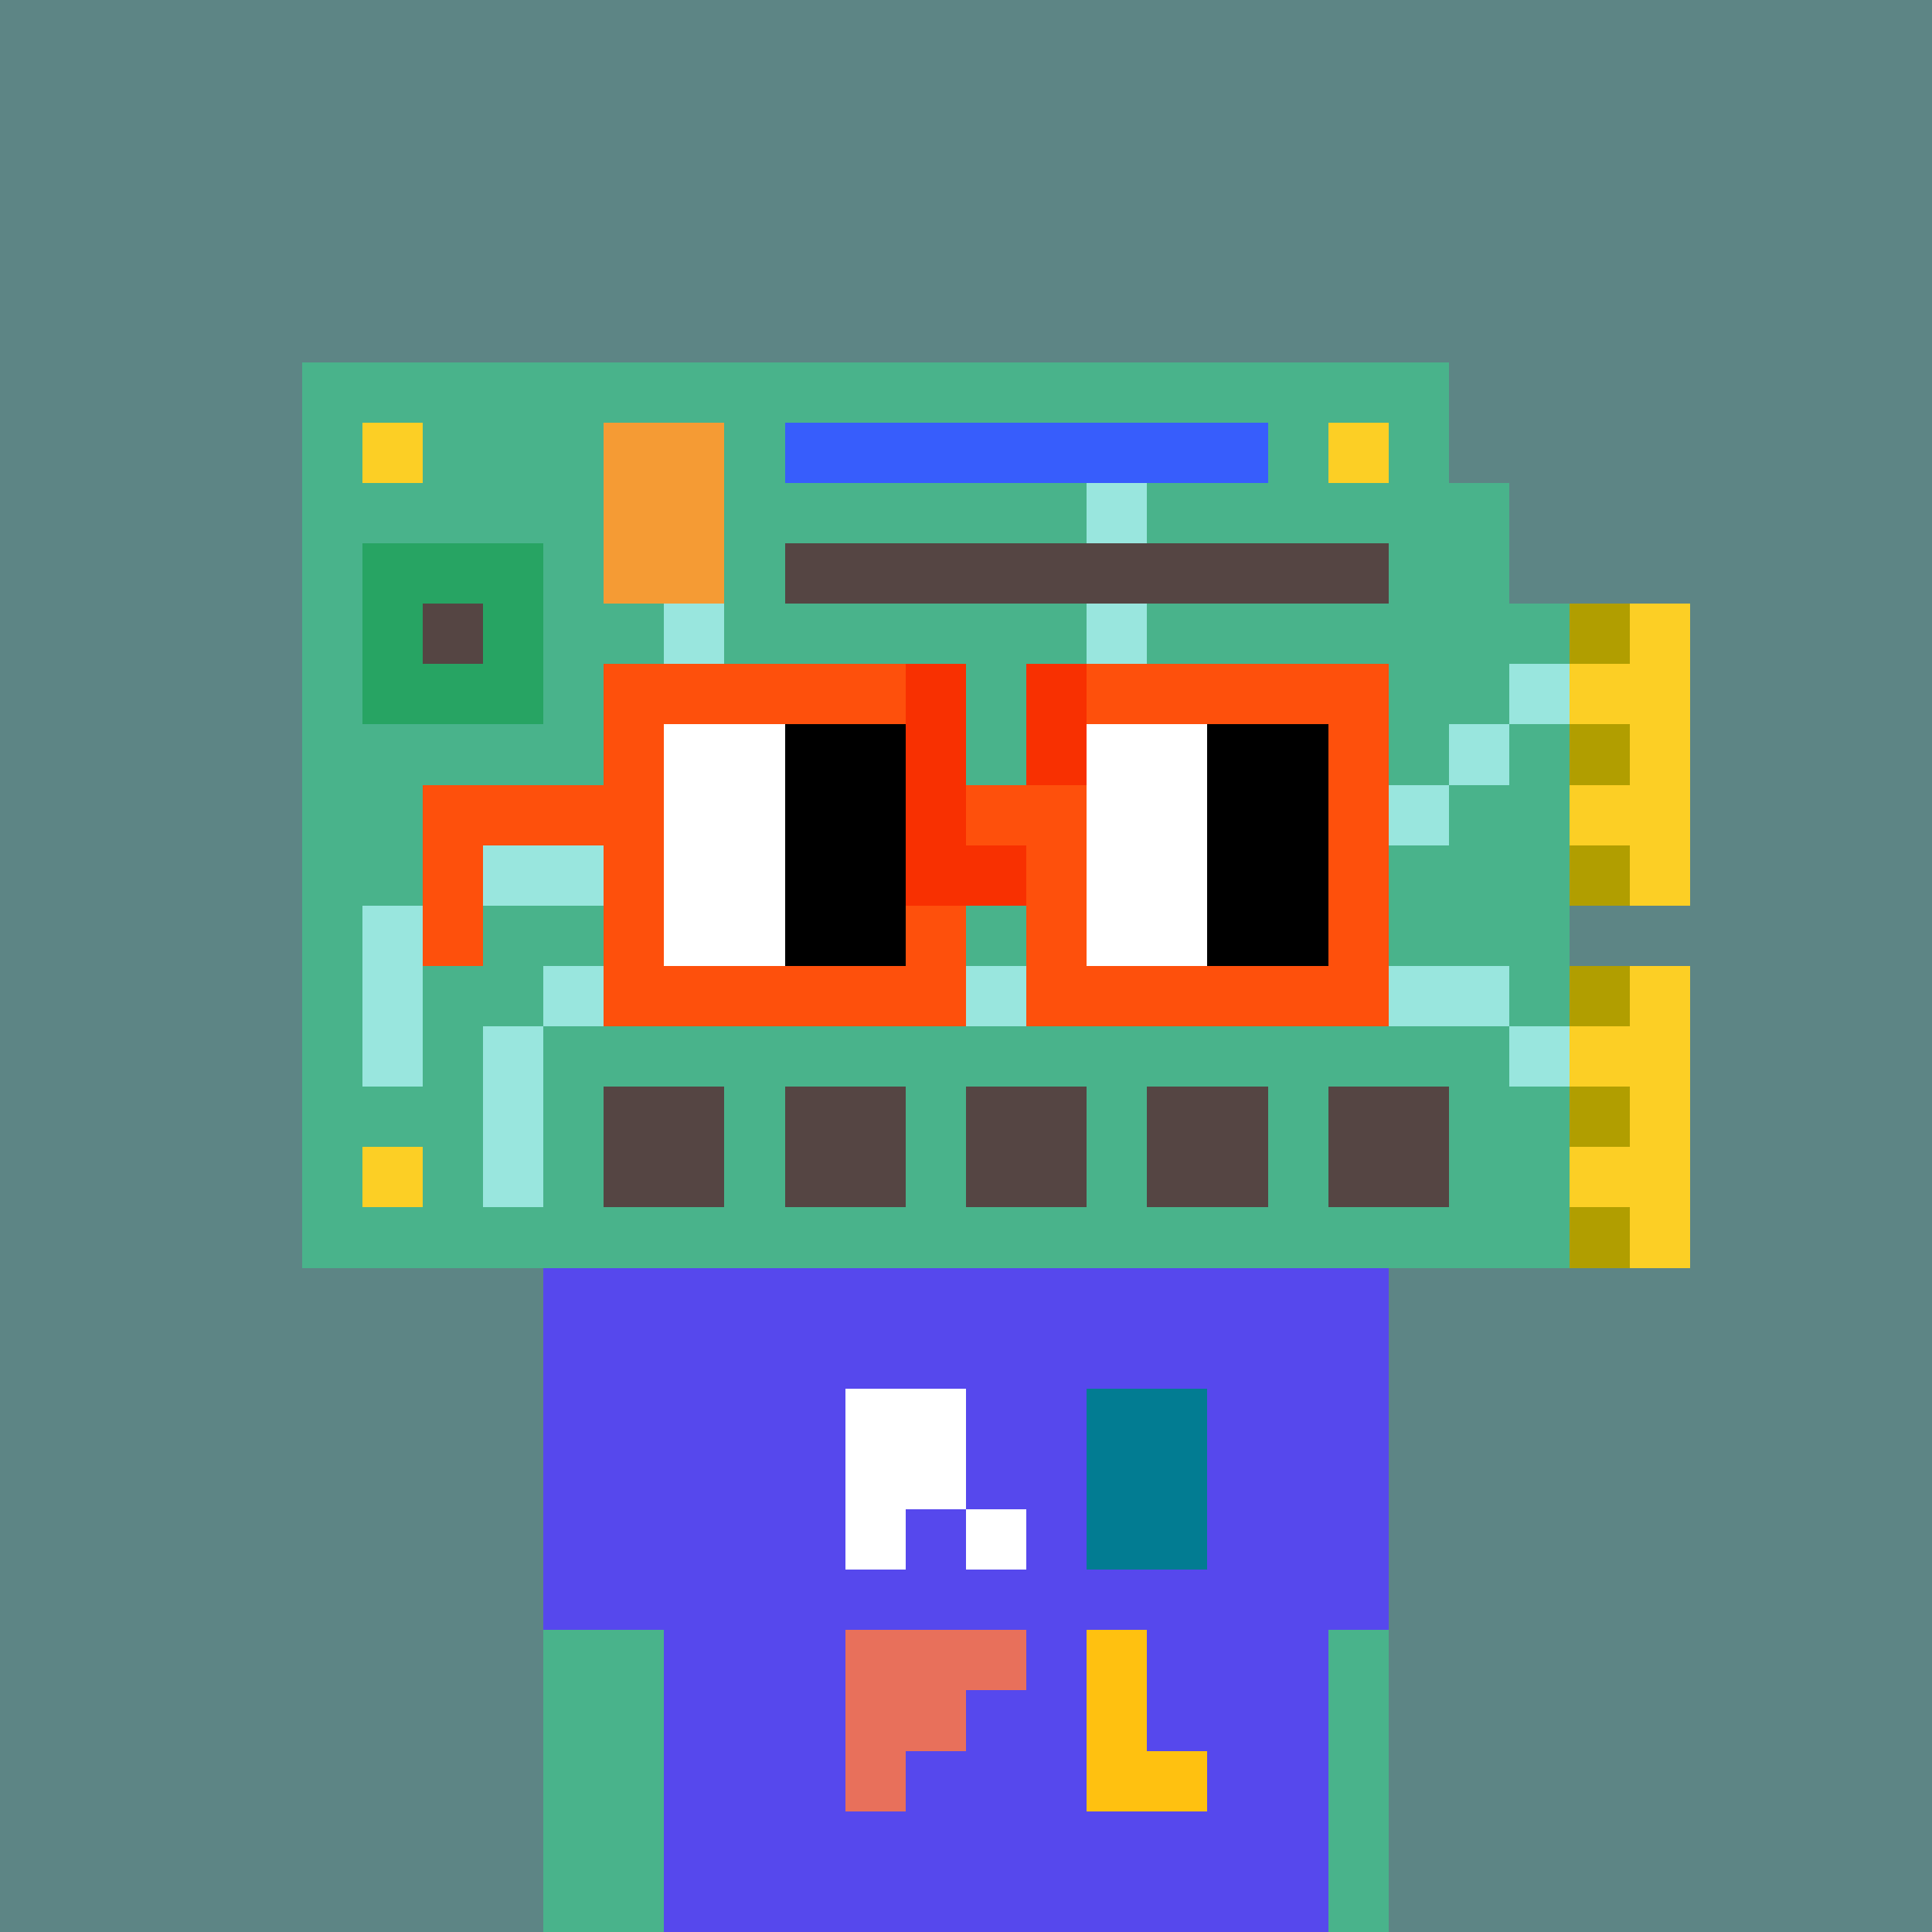 <svg width="320" height="320" viewBox="0 0 320 320" xmlns="http://www.w3.org/2000/svg" shape-rendering="crispEdges"><rect width="100%" height="100%" fill="#5d8585" /><rect width="140" height="10" x="90" y="210" fill="#5648ed" /><rect width="140" height="10" x="90" y="220" fill="#5648ed" /><rect width="140" height="10" x="90" y="230" fill="#5648ed" /><rect width="140" height="10" x="90" y="240" fill="#5648ed" /><rect width="140" height="10" x="90" y="250" fill="#5648ed" /><rect width="140" height="10" x="90" y="260" fill="#5648ed" /><rect width="140" height="10" x="90" y="270" fill="#5648ed" /><rect width="140" height="10" x="90" y="280" fill="#5648ed" /><rect width="140" height="10" x="90" y="290" fill="#5648ed" /><rect width="140" height="10" x="90" y="300" fill="#5648ed" /><rect width="140" height="10" x="90" y="310" fill="#5648ed" /><rect width="20" height="10" x="140" y="230" fill="#ffffff" /><rect width="20" height="10" x="180" y="230" fill="#027c92" /><rect width="20" height="10" x="140" y="240" fill="#ffffff" /><rect width="20" height="10" x="180" y="240" fill="#027c92" /><rect width="10" height="10" x="140" y="250" fill="#ffffff" /><rect width="10" height="10" x="160" y="250" fill="#ffffff" /><rect width="20" height="10" x="180" y="250" fill="#027c92" /><rect width="30" height="10" x="140" y="270" fill="#e8705b" /><rect width="10" height="10" x="180" y="270" fill="#ffc110" /><rect width="20" height="10" x="140" y="280" fill="#e8705b" /><rect width="10" height="10" x="180" y="280" fill="#ffc110" /><rect width="10" height="10" x="140" y="290" fill="#e8705b" /><rect width="20" height="10" x="180" y="290" fill="#ffc110" /><rect width="190" height="10" x="50" y="60" fill="#49b38b" /><rect width="10" height="10" x="50" y="70" fill="#49b38b" /><rect width="10" height="10" x="60" y="70" fill="#fccf25" /><rect width="30" height="10" x="70" y="70" fill="#49b38b" /><rect width="20" height="10" x="100" y="70" fill="#f59b34" /><rect width="10" height="10" x="120" y="70" fill="#49b38b" /><rect width="80" height="10" x="130" y="70" fill="#375dfc" /><rect width="10" height="10" x="210" y="70" fill="#49b38b" /><rect width="10" height="10" x="220" y="70" fill="#fccf25" /><rect width="10" height="10" x="230" y="70" fill="#49b38b" /><rect width="50" height="10" x="50" y="80" fill="#49b38b" /><rect width="20" height="10" x="100" y="80" fill="#f59b34" /><rect width="60" height="10" x="120" y="80" fill="#49b38b" /><rect width="10" height="10" x="180" y="80" fill="#99e6de" /><rect width="60" height="10" x="190" y="80" fill="#49b38b" /><rect width="10" height="10" x="50" y="90" fill="#49b38b" /><rect width="30" height="10" x="60" y="90" fill="#27a463" /><rect width="10" height="10" x="90" y="90" fill="#49b38b" /><rect width="20" height="10" x="100" y="90" fill="#f59b34" /><rect width="10" height="10" x="120" y="90" fill="#49b38b" /><rect width="100" height="10" x="130" y="90" fill="#554543" /><rect width="20" height="10" x="230" y="90" fill="#49b38b" /><rect width="10" height="10" x="50" y="100" fill="#49b38b" /><rect width="10" height="10" x="60" y="100" fill="#27a463" /><rect width="10" height="10" x="70" y="100" fill="#554543" /><rect width="10" height="10" x="80" y="100" fill="#27a463" /><rect width="20" height="10" x="90" y="100" fill="#49b38b" /><rect width="10" height="10" x="110" y="100" fill="#99e6de" /><rect width="60" height="10" x="120" y="100" fill="#49b38b" /><rect width="10" height="10" x="180" y="100" fill="#99e6de" /><rect width="70" height="10" x="190" y="100" fill="#49b38b" /><rect width="10" height="10" x="260" y="100" fill="#b19e00" /><rect width="10" height="10" x="270" y="100" fill="#fccf25" /><rect width="10" height="10" x="50" y="110" fill="#49b38b" /><rect width="30" height="10" x="60" y="110" fill="#27a463" /><rect width="10" height="10" x="90" y="110" fill="#49b38b" /><rect width="10" height="10" x="100" y="110" fill="#99e6de" /><rect width="40" height="10" x="110" y="110" fill="#49b38b" /><rect width="10" height="10" x="150" y="110" fill="#99e6de" /><rect width="30" height="10" x="160" y="110" fill="#49b38b" /><rect width="10" height="10" x="190" y="110" fill="#99e6de" /><rect width="50" height="10" x="200" y="110" fill="#49b38b" /><rect width="10" height="10" x="250" y="110" fill="#99e6de" /><rect width="20" height="10" x="260" y="110" fill="#fccf25" /><rect width="50" height="10" x="50" y="120" fill="#49b38b" /><rect width="10" height="10" x="100" y="120" fill="#99e6de" /><rect width="30" height="10" x="110" y="120" fill="#49b38b" /><rect width="10" height="10" x="140" y="120" fill="#99e6de" /><rect width="50" height="10" x="150" y="120" fill="#49b38b" /><rect width="10" height="10" x="200" y="120" fill="#99e6de" /><rect width="30" height="10" x="210" y="120" fill="#49b38b" /><rect width="10" height="10" x="240" y="120" fill="#99e6de" /><rect width="10" height="10" x="250" y="120" fill="#49b38b" /><rect width="10" height="10" x="260" y="120" fill="#b19e00" /><rect width="10" height="10" x="270" y="120" fill="#fccf25" /><rect width="50" height="10" x="50" y="130" fill="#49b38b" /><rect width="10" height="10" x="100" y="130" fill="#99e6de" /><rect width="30" height="10" x="110" y="130" fill="#49b38b" /><rect width="10" height="10" x="140" y="130" fill="#99e6de" /><rect width="50" height="10" x="150" y="130" fill="#49b38b" /><rect width="10" height="10" x="200" y="130" fill="#99e6de" /><rect width="20" height="10" x="210" y="130" fill="#49b38b" /><rect width="10" height="10" x="230" y="130" fill="#99e6de" /><rect width="20" height="10" x="240" y="130" fill="#49b38b" /><rect width="20" height="10" x="260" y="130" fill="#fccf25" /><rect width="20" height="10" x="50" y="140" fill="#49b38b" /><rect width="160" height="10" x="70" y="140" fill="#99e6de" /><rect width="30" height="10" x="230" y="140" fill="#49b38b" /><rect width="10" height="10" x="260" y="140" fill="#b19e00" /><rect width="10" height="10" x="270" y="140" fill="#fccf25" /><rect width="10" height="10" x="50" y="150" fill="#49b38b" /><rect width="10" height="10" x="60" y="150" fill="#99e6de" /><rect width="30" height="10" x="70" y="150" fill="#49b38b" /><rect width="10" height="10" x="100" y="150" fill="#99e6de" /><rect width="150" height="10" x="110" y="150" fill="#49b38b" /><rect width="10" height="10" x="50" y="160" fill="#49b38b" /><rect width="10" height="10" x="60" y="160" fill="#99e6de" /><rect width="20" height="10" x="70" y="160" fill="#49b38b" /><rect width="160" height="10" x="90" y="160" fill="#99e6de" /><rect width="10" height="10" x="250" y="160" fill="#49b38b" /><rect width="10" height="10" x="260" y="160" fill="#b19e00" /><rect width="10" height="10" x="270" y="160" fill="#fccf25" /><rect width="10" height="10" x="50" y="170" fill="#49b38b" /><rect width="10" height="10" x="60" y="170" fill="#99e6de" /><rect width="10" height="10" x="70" y="170" fill="#49b38b" /><rect width="10" height="10" x="80" y="170" fill="#99e6de" /><rect width="160" height="10" x="90" y="170" fill="#49b38b" /><rect width="10" height="10" x="250" y="170" fill="#99e6de" /><rect width="20" height="10" x="260" y="170" fill="#fccf25" /><rect width="30" height="10" x="50" y="180" fill="#49b38b" /><rect width="10" height="10" x="80" y="180" fill="#99e6de" /><rect width="10" height="10" x="90" y="180" fill="#49b38b" /><rect width="20" height="10" x="100" y="180" fill="#554543" /><rect width="10" height="10" x="120" y="180" fill="#49b38b" /><rect width="20" height="10" x="130" y="180" fill="#554543" /><rect width="10" height="10" x="150" y="180" fill="#49b38b" /><rect width="20" height="10" x="160" y="180" fill="#554543" /><rect width="10" height="10" x="180" y="180" fill="#49b38b" /><rect width="20" height="10" x="190" y="180" fill="#554543" /><rect width="10" height="10" x="210" y="180" fill="#49b38b" /><rect width="20" height="10" x="220" y="180" fill="#554543" /><rect width="20" height="10" x="240" y="180" fill="#49b38b" /><rect width="10" height="10" x="260" y="180" fill="#b19e00" /><rect width="10" height="10" x="270" y="180" fill="#fccf25" /><rect width="10" height="10" x="50" y="190" fill="#49b38b" /><rect width="10" height="10" x="60" y="190" fill="#fccf25" /><rect width="10" height="10" x="70" y="190" fill="#49b38b" /><rect width="10" height="10" x="80" y="190" fill="#99e6de" /><rect width="10" height="10" x="90" y="190" fill="#49b38b" /><rect width="20" height="10" x="100" y="190" fill="#554543" /><rect width="10" height="10" x="120" y="190" fill="#49b38b" /><rect width="20" height="10" x="130" y="190" fill="#554543" /><rect width="10" height="10" x="150" y="190" fill="#49b38b" /><rect width="20" height="10" x="160" y="190" fill="#554543" /><rect width="10" height="10" x="180" y="190" fill="#49b38b" /><rect width="20" height="10" x="190" y="190" fill="#554543" /><rect width="10" height="10" x="210" y="190" fill="#49b38b" /><rect width="20" height="10" x="220" y="190" fill="#554543" /><rect width="20" height="10" x="240" y="190" fill="#49b38b" /><rect width="20" height="10" x="260" y="190" fill="#fccf25" /><rect width="210" height="10" x="50" y="200" fill="#49b38b" /><rect width="10" height="10" x="260" y="200" fill="#b19e00" /><rect width="10" height="10" x="270" y="200" fill="#fccf25" /><rect width="20" height="10" x="90" y="270" fill="#49b38b" /><rect width="10" height="10" x="220" y="270" fill="#49b38b" /><rect width="20" height="10" x="90" y="280" fill="#49b38b" /><rect width="10" height="10" x="220" y="280" fill="#49b38b" /><rect width="20" height="10" x="90" y="290" fill="#49b38b" /><rect width="10" height="10" x="220" y="290" fill="#49b38b" /><rect width="20" height="10" x="90" y="300" fill="#49b38b" /><rect width="10" height="10" x="220" y="300" fill="#49b38b" /><rect width="20" height="10" x="90" y="310" fill="#49b38b" /><rect width="10" height="10" x="220" y="310" fill="#49b38b" /><rect width="50" height="10" x="100" y="110" fill="#fe500c" /><rect width="10" height="10" x="150" y="110" fill="#f83001" /><rect width="10" height="10" x="170" y="110" fill="#f83001" /><rect width="50" height="10" x="180" y="110" fill="#fe500c" /><rect width="10" height="10" x="100" y="120" fill="#fe500c" /><rect width="20" height="10" x="110" y="120" fill="#ffffff" /><rect width="20" height="10" x="130" y="120" fill="#000000" /><rect width="10" height="10" x="150" y="120" fill="#f83001" /><rect width="10" height="10" x="170" y="120" fill="#f83001" /><rect width="20" height="10" x="180" y="120" fill="#ffffff" /><rect width="20" height="10" x="200" y="120" fill="#000000" /><rect width="10" height="10" x="220" y="120" fill="#fe500c" /><rect width="40" height="10" x="70" y="130" fill="#fe500c" /><rect width="20" height="10" x="110" y="130" fill="#ffffff" /><rect width="20" height="10" x="130" y="130" fill="#000000" /><rect width="10" height="10" x="150" y="130" fill="#f83001" /><rect width="20" height="10" x="160" y="130" fill="#fe500c" /><rect width="20" height="10" x="180" y="130" fill="#ffffff" /><rect width="20" height="10" x="200" y="130" fill="#000000" /><rect width="10" height="10" x="220" y="130" fill="#fe500c" /><rect width="10" height="10" x="70" y="140" fill="#fe500c" /><rect width="10" height="10" x="100" y="140" fill="#fe500c" /><rect width="20" height="10" x="110" y="140" fill="#ffffff" /><rect width="20" height="10" x="130" y="140" fill="#000000" /><rect width="20" height="10" x="150" y="140" fill="#f83001" /><rect width="10" height="10" x="170" y="140" fill="#fe500c" /><rect width="20" height="10" x="180" y="140" fill="#ffffff" /><rect width="20" height="10" x="200" y="140" fill="#000000" /><rect width="10" height="10" x="220" y="140" fill="#fe500c" /><rect width="10" height="10" x="70" y="150" fill="#fe500c" /><rect width="10" height="10" x="100" y="150" fill="#fe500c" /><rect width="20" height="10" x="110" y="150" fill="#ffffff" /><rect width="20" height="10" x="130" y="150" fill="#000000" /><rect width="10" height="10" x="150" y="150" fill="#fe500c" /><rect width="10" height="10" x="170" y="150" fill="#fe500c" /><rect width="20" height="10" x="180" y="150" fill="#ffffff" /><rect width="20" height="10" x="200" y="150" fill="#000000" /><rect width="10" height="10" x="220" y="150" fill="#fe500c" /><rect width="60" height="10" x="100" y="160" fill="#fe500c" /><rect width="60" height="10" x="170" y="160" fill="#fe500c" /></svg>